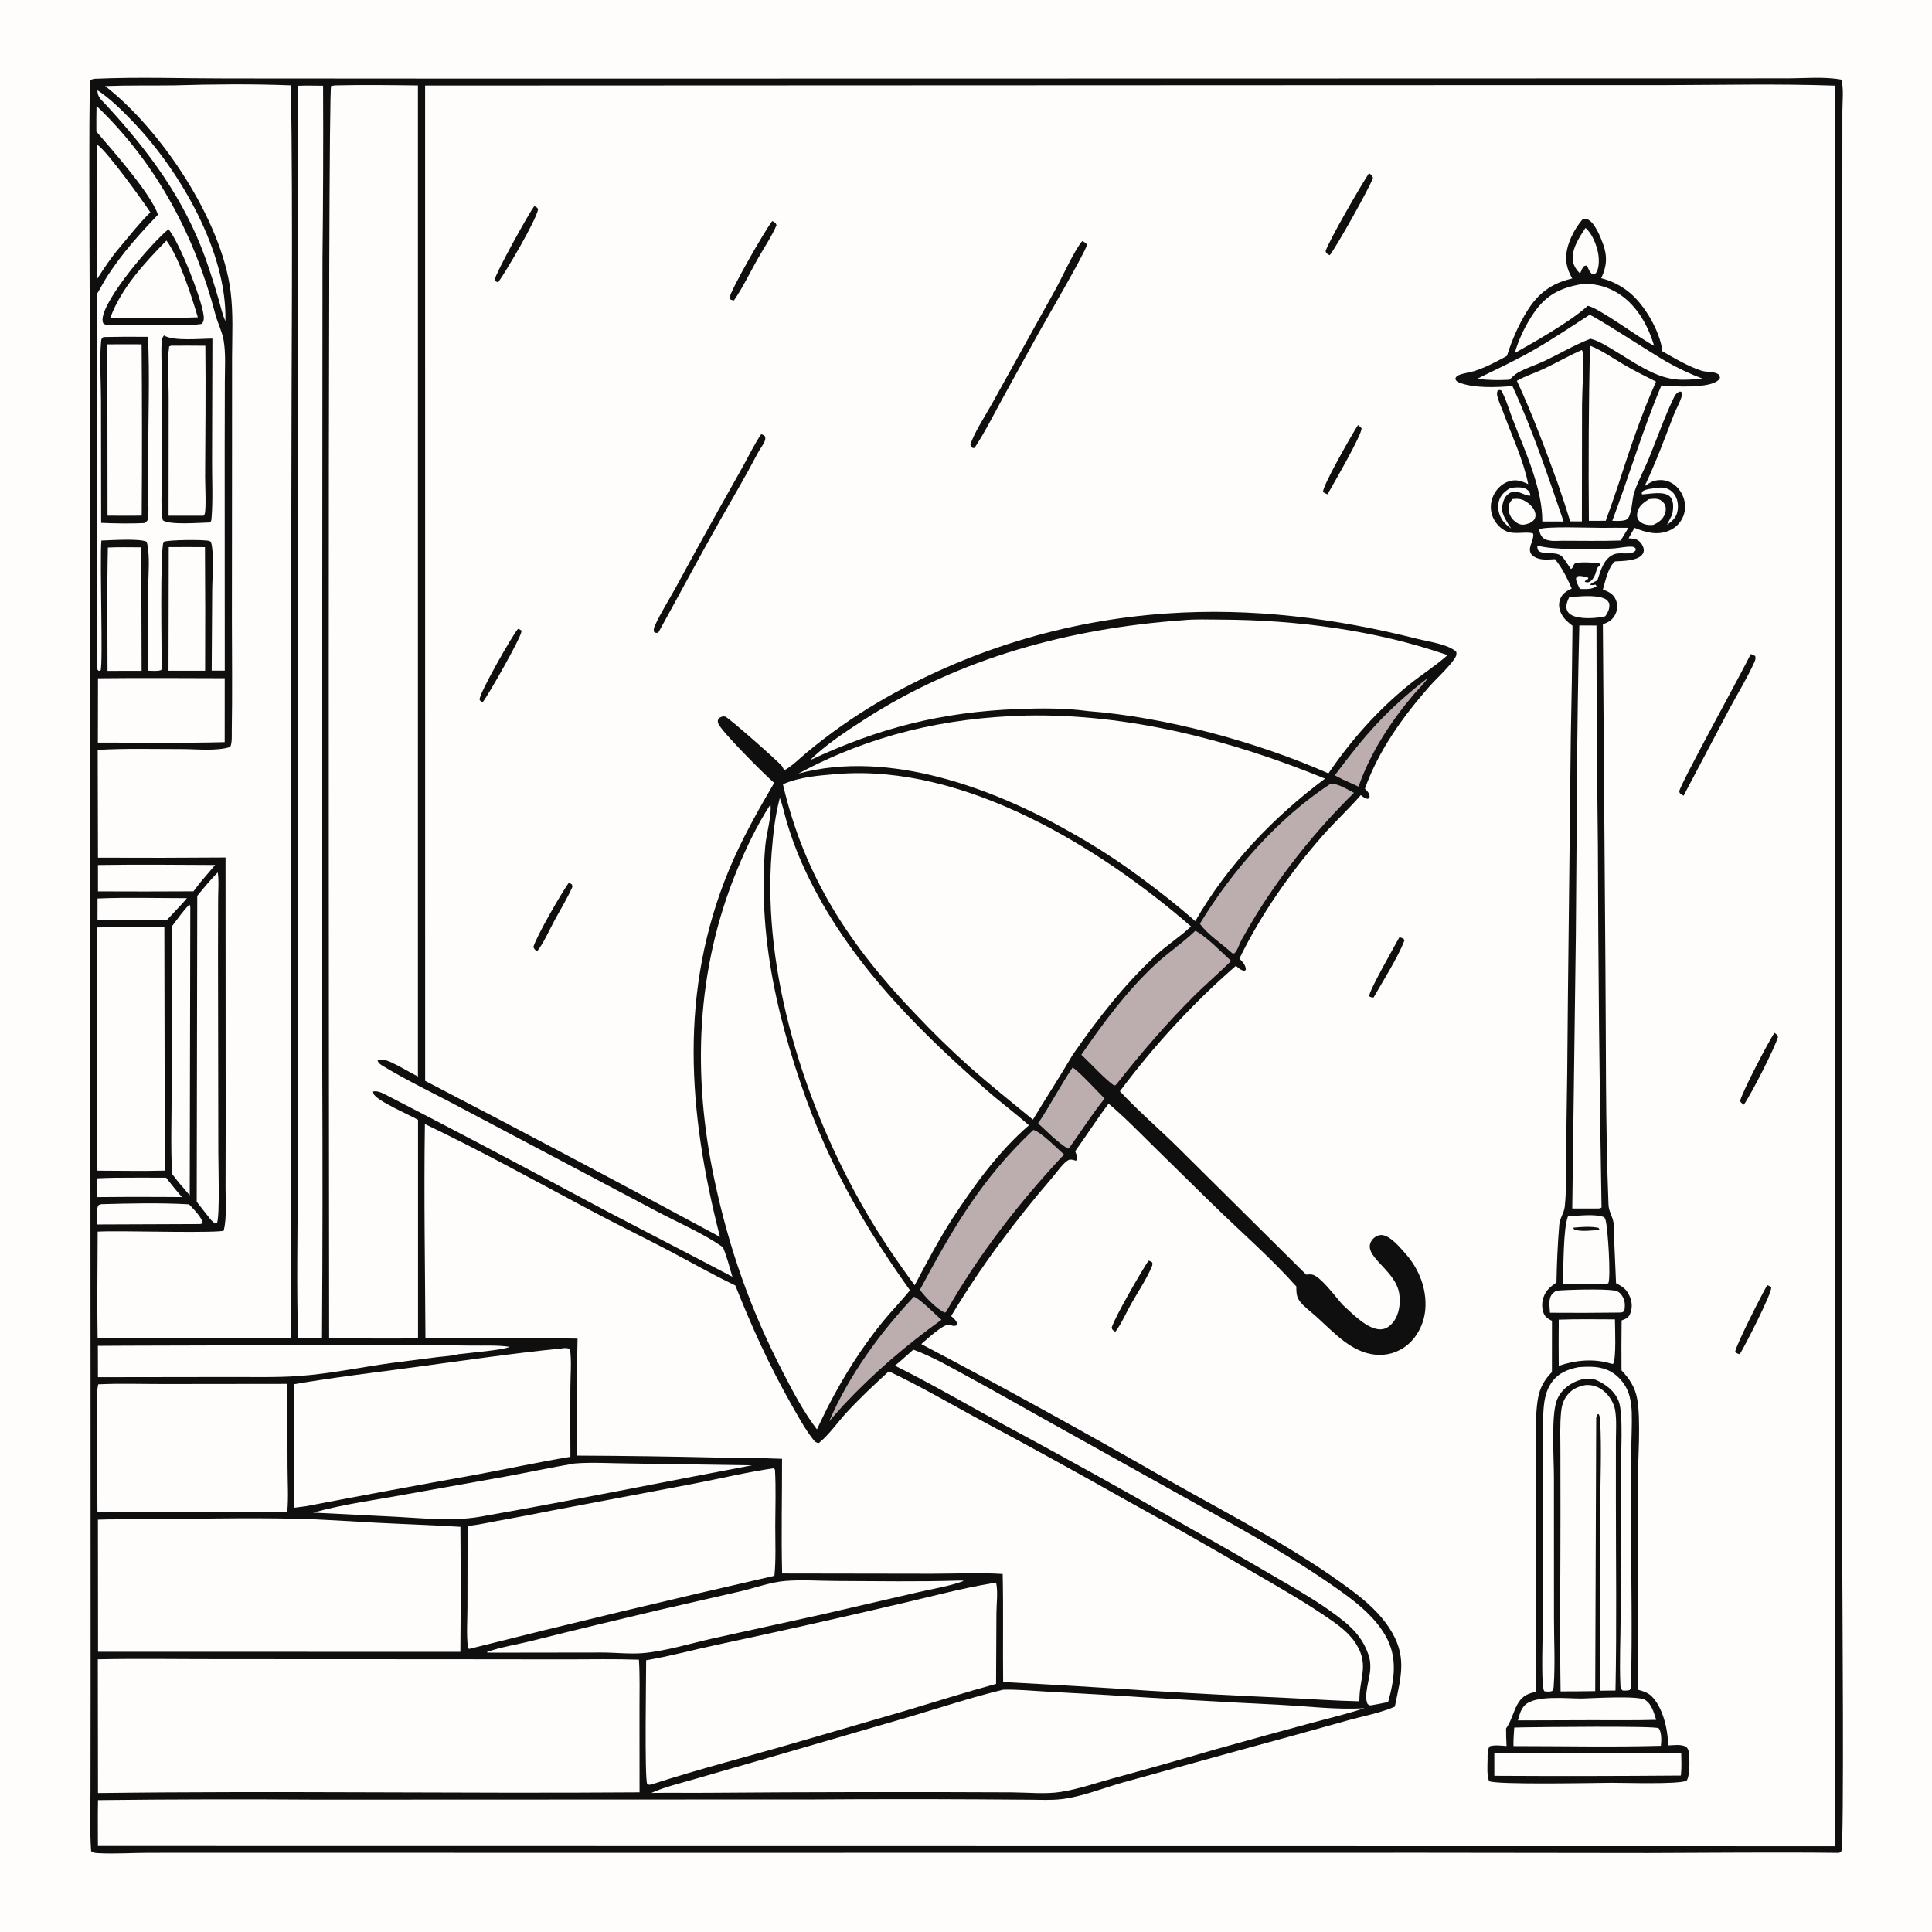 <svg version="1.1" xmlns="http://www.w3.org/2000/svg" style="display: block;" viewBox="0 0 2048 2048" width="1024" height="1024">
<path transform="translate(0,0)" fill="rgb(254,253,252)" d="M 0 0 L 2048 0 L 2048 2048 L 0 2048 L 0 0 z"/>
<path transform="translate(0,0)" fill="rgb(16,15,15)" d="M 100.106 83.488 C 146.403 81.405 193.575 83.151 239.949 83.13 L 525.014 83.313 L 1382.79 83.157 L 1788.09 83.052 L 1894.57 83.034 C 1912.92 83.036 1933.99 81.021 1951.94 84.391 C 1954.6 94.07 1953.01 107.902 1953.01 118.038 L 1952.98 181.015 L 1952.91 440.53 L 1952.86 1648.29 C 1952.87 1681.82 1955.07 1954.69 1951.93 1962.23 C 1951.34 1963.65 1950.56 1963.59 1949.24 1964.15 C 1881.8 1963.36 1814.31 1964.17 1746.87 1964.31 L 1511.38 1964.03 L 658.121 1964.11 L 274.958 1964.06 L 157.494 1964.09 C 140.104 1964.12 122.06 1965.34 104.755 1964.48 C 101.81 1964.33 98.93 1964.26 96.588 1962.29 C 95.094 1940.85 95.899 1919 95.919 1897.5 L 96.039 1786.86 L 95.969 1450.19 L 95.368 394.88 C 95.352 365.594 93.632 89.185 95.723 85.282 C 96.384 84.047 98.831 83.855 100.106 83.488 z"/>
<path transform="translate(0,0)" fill="rgb(254,253,252)" d="M 450.627 90.68 L 1467.73 90.259 L 1766.72 90.199 C 1826.03 90.068 1885.74 88.683 1944.98 90.771 L 1945.17 1302.08 L 1945.15 1777.09 C 1945.1 1837.09 1945.99 1897.12 1945.4 1957.11 L 103.806 1956.86 C 103.801 1940.66 103.565 1924.41 103.897 1908.21 C 181.261 1907.33 258.631 1907.16 335.998 1907.71 L 863.468 1907.51 C 921.463 1907.13 979.46 1907.1 1037.46 1907.4 L 1092.06 1907.77 C 1103 1907.85 1114.18 1908.43 1125.06 1907.19 C 1146.52 1904.74 1169.24 1895.46 1190.11 1889.58 L 1315.4 1854.95 C 1353.17 1844.74 1390.89 1834.33 1428.55 1823.72 C 1445.03 1819.09 1462.9 1815.94 1478.59 1809.12 C 1485.27 1776.28 1492.17 1755.21 1472.45 1725.29 C 1462.46 1710.11 1448.14 1697.39 1433.7 1686.56 C 1373.77 1641.61 1305.54 1606.79 1240.45 1570.08 C 1153.38 1520.09 1065.43 1471.65 976.629 1424.79 C 981.543 1420.53 999.754 1403.56 1005.83 1404.31 C 1008.96 1404.69 1010.23 1406.24 1013.61 1405.09 L 1014.7 1403.04 C 1013.61 1399.54 1010.86 1397.51 1008.26 1395.08 C 1039.78 1342.53 1075.71 1294.47 1115.69 1248.02 C 1119.41 1243.7 1128.63 1230.48 1133.65 1229.37 C 1135.97 1228.85 1138.38 1229.79 1140.61 1230.41 C 1141.92 1228.77 1141.83 1228.57 1141.63 1226.54 C 1141.42 1224.41 1140.49 1222.33 1139.73 1220.35 C 1151.74 1203.67 1162.77 1186.32 1175.14 1169.91 C 1192.07 1184.15 1207.59 1200.18 1223.34 1215.69 L 1284.16 1275.37 C 1313.94 1304.6 1346.42 1332.62 1374.18 1363.72 C 1374.09 1372.76 1374.69 1376.85 1381.48 1383.54 C 1386.66 1388.65 1392.63 1392.94 1397.9 1398.03 C 1415.03 1413.63 1433.09 1433.48 1457.49 1435.98 C 1469.99 1437.39 1482.53 1433.61 1492.16 1425.51 C 1503.25 1416.07 1509.89 1401.84 1510.93 1387.41 C 1512.47 1366.09 1504.22 1345.23 1490.24 1329.35 C 1484.6 1322.94 1473.13 1308.8 1463.94 1309.17 C 1460.36 1309.31 1456.8 1311.38 1454.65 1314.2 C 1441.95 1330.89 1479.02 1345.1 1483.21 1371.08 C 1484.84 1381.13 1483.34 1393.25 1476.9 1401.45 C 1473.67 1405.56 1469.47 1408.85 1464.09 1409.15 C 1449.87 1409.94 1433.06 1391.9 1423.18 1383.04 C 1416.39 1375.59 1399.38 1352.09 1390.44 1351.02 C 1388.54 1350.8 1386.51 1351.01 1384.62 1351.16 L 1247.9 1215.56 C 1227.81 1195.85 1206.3 1177.37 1187.15 1156.76 C 1222.93 1108.78 1264.83 1063.08 1310.08 1023.84 C 1312.84 1026.05 1315.44 1028.68 1319.09 1029.07 L 1320.6 1028.07 C 1320.71 1022.86 1317.09 1019.76 1313.84 1016.11 C 1336.37 969.825 1367.74 924.893 1401.66 886.291 C 1414.78 871.364 1429.61 857.785 1442.52 842.814 C 1444.93 844.701 1446.79 846.51 1449.98 846.781 L 1451.75 845.763 C 1451.98 842.569 1451.5 841.273 1449.43 838.825 C 1448.61 837.858 1447.75 836.927 1446.89 835.997 C 1461.07 796.205 1486.52 760.474 1514.19 728.878 C 1522.81 719.029 1533.5 709.794 1541.15 699.329 C 1543.21 696.506 1544.5 694.236 1543.63 690.766 C 1534.35 682.707 1514.41 680.245 1502.36 677.195 C 1415.72 655.252 1326.57 644.066 1237.14 650.28 C 1129.04 657.521 1024.11 689.786 930.615 744.529 C 904.03 760.258 878.741 778.08 854.988 797.826 C 850.747 801.297 835.674 815.583 831.205 816.287 C 831.001 815.898 830.803 815.507 830.594 815.122 C 830.318 814.612 830.028 814.109 829.749 813.6 C 829.51 813.164 829.314 812.703 829.041 812.288 C 826.496 808.423 771.941 760.225 768.718 759.591 C 765.837 759.025 764.565 759.884 762.159 761.181 C 760.89 763.464 760.493 763.905 761.26 766.588 C 763.437 774.195 811.841 822.587 820.663 829.856 C 803.19 859.72 786.226 889.706 772.915 921.735 C 719.45 1050.38 729.286 1179.12 763.211 1311.17 C 659.438 1255.26 555.255 1200.1 450.671 1145.72 L 450.627 90.68 z"/>
<path transform="translate(0,0)" fill="rgb(16,15,15)" d="M 1678.22 231.827 C 1679.62 231.921 1681.48 231.953 1682.79 232.481 C 1690.32 235.529 1696.53 251.001 1699.21 258.37 C 1704.09 271.74 1703.32 282.241 1697.34 294.928 C 1708.29 297.684 1718.12 302.676 1726.92 309.774 C 1743.45 323.118 1759.85 351.375 1762.19 372.39 C 1775.42 380.016 1788.67 387.958 1803.21 392.84 C 1808.45 394.596 1816.24 393.863 1820.51 396.119 C 1822.67 397.265 1822.8 398.382 1823.25 400.521 C 1822.68 401.625 1822.71 401.747 1821.72 402.766 C 1812.62 412.14 1773.71 409.743 1761.15 408.61 C 1741.34 455.434 1726.96 504.533 1709.08 552.088 C 1713.11 552.09 1723.44 553.041 1725.91 549.262 C 1730.22 542.643 1729.81 529.425 1732.45 521.593 C 1736.48 509.693 1742.89 498.073 1747.7 486.37 C 1756.65 464.59 1764.56 441.561 1774.84 420.452 C 1775.63 418.84 1776.62 417.598 1778.07 416.52 C 1779.92 415.147 1779.9 414.894 1782.26 415.309 C 1782.91 417.198 1783.06 418.688 1782.49 420.642 C 1780.57 427.144 1776.51 433.925 1774.02 440.433 C 1764.42 465.454 1754.9 491.186 1743.36 515.361 C 1743.44 515.308 1743.52 515.256 1743.6 515.202 C 1745.69 513.799 1747.82 512.311 1750.07 511.155 C 1755.09 508.569 1762 508.251 1767.34 509.942 C 1774.71 512.277 1780.43 518.06 1783.58 525.02 C 1786.76 532.023 1787.21 539.906 1784.38 547.099 C 1781.56 554.234 1775.92 559.887 1768.79 562.716 C 1756.28 567.755 1744.49 564.297 1732.66 559.526 C 1730.48 563.161 1728.46 566.909 1726.37 570.595 C 1729.02 570.851 1732.22 570.933 1734.7 571.929 C 1738.18 573.322 1740.76 576.809 1741.99 580.314 C 1742.82 582.678 1742.69 585.166 1741.26 587.283 C 1736.13 594.836 1719.99 594.561 1712.06 595.113 C 1704.67 600.91 1701.77 616.075 1699.16 624.873 C 1705.12 627.242 1710.03 629.411 1712.75 635.595 C 1714.86 640.385 1714.84 645.524 1712.71 650.296 C 1709.78 656.855 1705.66 659.455 1699.11 661.743 L 1701.78 1020.98 C 1702.55 1106.27 1701.68 1191.87 1705.09 1277.11 C 1705.39 1284.45 1709.54 1289.52 1710.43 1296.43 C 1711.3 1303.15 1710.96 1310.46 1711.22 1317.26 L 1713.08 1360.26 C 1719.91 1363.77 1724.25 1366.56 1727.43 1373.94 C 1730.2 1380.34 1730.57 1386.49 1727.85 1392.96 C 1726.01 1397.32 1723.09 1398.11 1718.97 1399.73 C 1718.75 1417.38 1718.71 1435.02 1718.86 1452.67 C 1727.35 1461.54 1733.14 1470.38 1735.43 1482.68 C 1739.64 1505.27 1736.16 1548.41 1736.15 1573.33 C 1736.51 1645.93 1736.51 1718.54 1736.13 1791.14 C 1741.4 1792.59 1746.84 1794.18 1750.82 1798.14 C 1762.83 1810.11 1768.28 1833.79 1768.17 1850.25 C 1773.6 1850.08 1782.46 1848.66 1787.14 1851.71 C 1789.21 1853.05 1789.96 1855.51 1790.26 1857.85 C 1791.11 1864.32 1791.59 1882.61 1787.79 1887.69 C 1777.84 1891.73 1721.97 1889.77 1708.12 1889.84 C 1691.05 1889.96 1585.63 1892.13 1578.41 1888.05 C 1576.05 1881.13 1576.74 1872.75 1576.89 1865.49 C 1576.99 1861.15 1576.26 1854.08 1579.47 1851.01 C 1585.12 1849.56 1591.23 1850.5 1597 1850.87 C 1596.64 1844.67 1596.49 1838.52 1596.48 1832.31 C 1602.71 1823.45 1604.14 1813.32 1609.81 1804.52 C 1614.48 1797.27 1620.31 1795.02 1628.46 1793.36 L 1628.26 1772.68 C 1627.99 1708.38 1628.06 1644.07 1628.46 1579.77 C 1628.5 1554.02 1626.03 1504.68 1630.47 1481.49 C 1632.56 1470.61 1637.41 1462.24 1645.1 1454.44 L 1645.15 1400.12 C 1642.4 1398.69 1639.31 1397.15 1637.58 1394.47 C 1634.76 1390.12 1634.22 1383.52 1635.26 1378.56 C 1637.22 1369.17 1642.38 1364.59 1649.9 1359.57 C 1650.33 1339.25 1651.15 1318.73 1652.86 1298.48 C 1653.48 1291.11 1657.99 1285.78 1658.72 1278.98 C 1660.83 1259.33 1659.72 1237.07 1660.17 1217.19 C 1661.08 1163.57 1661.71 1109.94 1662.05 1056.31 L 1665.1 781.551 C 1665.97 742.135 1666.57 702.715 1666.91 663.292 C 1662.19 659.753 1657.99 656.244 1655.23 650.921 C 1652.75 646.13 1651.84 640.958 1653.59 635.763 C 1655.76 629.327 1660.32 626.743 1666.09 623.806 C 1661 612.349 1656.29 602.575 1648.36 592.735 C 1641.08 593.125 1632.98 594.193 1626.43 590.218 C 1615.8 583.777 1626.78 573.484 1625.21 565.646 C 1619.67 562.946 1606.5 566.811 1597.79 563.582 C 1590.97 561.049 1585.14 554.625 1582.39 547.98 C 1579.48 540.776 1579.67 532.692 1582.91 525.632 C 1586.06 518.647 1591.91 512.699 1599.28 510.301 C 1607.14 507.746 1612.88 509.865 1619.95 513.231 C 1614.92 487.878 1602.77 462.241 1593.88 438.008 C 1591.79 432.314 1588.98 426.562 1587.42 420.719 C 1586.79 418.312 1586.56 416.569 1587.51 414.193 C 1589.5 413.276 1588.94 413.17 1591.35 413.837 C 1596.55 423.186 1599.73 434.686 1603.6 444.697 C 1616.13 477.12 1635.2 517.815 1634.91 552.775 L 1657.47 552.835 C 1640.97 504.799 1624.48 455.315 1603.18 409.209 C 1586.51 410.699 1562.27 411.701 1546.72 405.502 C 1544.32 404.543 1543.59 403.836 1542.63 401.488 C 1543.72 399.292 1543.93 398.705 1546.3 397.679 C 1551.41 395.463 1557.63 395.04 1562.99 393.307 C 1574.98 389.436 1586.44 383.338 1597.41 377.25 C 1602.54 360.822 1609.76 344.296 1618.83 329.657 C 1630.63 310.608 1644.77 300.32 1666.64 295.204 C 1662.82 288.6 1660.3 281.686 1660.15 273.976 C 1659.87 259.974 1668.83 242 1678.22 231.827 z"/>
<path transform="translate(0,0)" fill="rgb(254,253,252)" d="M 1680.82 1468.22 C 1681.49 1468.2 1682.16 1468.17 1682.82 1468.17 C 1690.75 1468.1 1697.57 1471.64 1702.98 1477.34 C 1707.55 1482.16 1711.15 1488.71 1712.18 1495.31 C 1713.81 1505.64 1712.92 1517.2 1712.92 1527.69 L 1712.91 1589.29 C 1712.89 1656.83 1713.86 1724.52 1712.48 1792.03 L 1695.97 1792.24 L 1696.32 1599.47 C 1696.37 1568.6 1697.87 1536.95 1696.26 1506.19 C 1696.12 1503.63 1695.98 1501.08 1694.5 1498.92 L 1693.27 1499.4 L 1692.03 1502.88 L 1690.99 1792.67 C 1678.76 1792.92 1666.51 1792.87 1654.28 1792.96 C 1653.36 1730.06 1654.19 1667.03 1654.16 1604.12 L 1654.09 1537.99 C 1654.08 1524.48 1653.51 1510.64 1654.78 1497.18 C 1655.36 1491.02 1656.66 1485.71 1660.17 1480.51 C 1665.19 1473.06 1672.25 1469.78 1680.82 1468.22 z"/>
<path transform="translate(0,0)" fill="rgb(254,253,252)" d="M 1674.16 662.993 L 1692.33 663.05 C 1692.4 741.006 1692.9 818.96 1693.82 896.911 C 1694.18 1024.61 1695.47 1152.3 1697.7 1279.98 C 1695.98 1281.4 1694.42 1280.98 1692.25 1281.06 L 1666.66 1281.08 L 1670.45 991.523 C 1671.52 882.056 1671.32 772.424 1674.16 662.993 z"/>
<path transform="translate(0,0)" fill="rgb(254,253,252)" d="M 1673.39 1449.24 C 1685.3 1448.45 1697 1448.06 1707.8 1454.15 C 1717.03 1459.36 1724.6 1469.38 1727.27 1479.6 C 1728.71 1485.35 1729.53 1491.24 1729.71 1497.16 C 1730.11 1510.38 1729.32 1523.75 1729.23 1536.99 L 1729.06 1617.54 C 1729.03 1673.77 1730.41 1730.4 1728.87 1786.57 C 1728.82 1788.56 1728.62 1789.79 1727.57 1791.53 C 1724.82 1792.2 1722.63 1792.16 1719.86 1791.97 C 1717.87 1790.03 1717.79 1788.68 1717.67 1785.92 C 1716.61 1761.52 1717.9 1736.49 1717.93 1712.02 L 1718.07 1560.48 C 1718.14 1543.98 1720.96 1498.54 1715.93 1485.52 C 1711.82 1474.88 1702.81 1467.86 1692.75 1463.22 L 1691.43 1462.62 C 1686.79 1461.42 1682.76 1460.98 1678.03 1462.01 C 1665.89 1464.66 1654.15 1473.09 1649.99 1485.17 C 1644.28 1501.74 1647.16 1545.88 1647.22 1565.5 L 1647.27 1714.14 C 1647.24 1738.05 1648.64 1762.94 1647.02 1786.69 C 1646.84 1789.42 1646.88 1790.29 1645.39 1792.57 C 1642.35 1793.55 1640.09 1793.21 1637.01 1792.8 C 1636.54 1791.84 1636.43 1791.7 1636.14 1790.49 C 1633.7 1780.22 1635.41 1733.58 1635.37 1718.73 L 1635.57 1570.66 C 1635.65 1545.02 1634.17 1518.22 1636.33 1492.7 C 1637.13 1483.35 1638.83 1474.43 1644.12 1466.45 C 1651.26 1455.7 1661.27 1451.64 1673.39 1449.24 z"/>
<path transform="translate(0,0)" fill="rgb(254,253,252)" d="M 1685.39 366.433 C 1697.76 371.237 1709.38 379.508 1720.81 386.207 C 1732.1 392.83 1743.74 398.712 1755.45 404.57 C 1739.78 439.514 1726.9 478.411 1715.09 514.957 C 1710.93 527.37 1706.62 539.731 1702.15 552.036 L 1684.28 552.113 C 1683.71 490.218 1684.08 428.317 1685.39 366.433 z"/>
<path transform="translate(0,0)" fill="rgb(254,253,252)" d="M 1676.72 371.057 C 1677.63 372.044 1677.62 373.068 1677.74 374.42 C 1678.96 388.261 1677.12 414.292 1677.02 429.18 L 1676.87 552.673 L 1664.47 552.656 C 1660.27 538.89 1655.78 525.212 1651.02 511.631 C 1637.77 475.336 1624.27 438.697 1607.94 403.678 C 1616.78 398.576 1626.91 395.487 1636.16 391.136 C 1649.84 384.704 1662.83 377.098 1676.72 371.057 z"/>
<path transform="translate(0,0)" fill="rgb(254,253,252)" d="M 1584.03 1858.12 L 1782.16 1858.11 C 1782.28 1866.09 1782.73 1874.23 1781.79 1882.16 C 1715.88 1882.71 1649.97 1882.79 1584.06 1882.42 L 1584.03 1858.12 z"/>
<path transform="translate(0,0)" fill="rgb(254,253,252)" d="M 1676.04 301.313 C 1687.96 300 1700.67 302.961 1711.22 308.609 C 1733.33 320.444 1746.45 343.254 1753.43 366.574 C 1739.13 359.28 1693.35 325.371 1682.95 324.184 L 1681.19 325.84 C 1664.13 341.051 1626.41 362.705 1605.71 374.231 C 1609.89 359.315 1617.6 343.6 1626.47 330.919 C 1639.28 312.631 1654.19 305.097 1676.04 301.313 z"/>
<path transform="translate(0,0)" fill="rgb(254,253,252)" d="M 1684.98 333.776 C 1689.37 334.386 1754.31 376.548 1766.09 383.188 C 1778.64 390.262 1791.37 396.394 1804.89 401.441 C 1795.42 402.106 1785.61 403.189 1776.13 402.173 C 1753.24 399.719 1730.67 383.144 1711.29 371.603 C 1703.37 366.883 1694.95 361.397 1685.95 359.08 C 1668.96 365.625 1653.2 375.102 1636.76 382.825 C 1627.76 387.052 1617.83 390.078 1609.2 394.923 C 1605.78 396.844 1602.85 399.857 1600.04 402.565 C 1588.47 403.144 1577.42 403.121 1565.93 401.485 C 1585.17 392.02 1604.82 382.907 1623.49 372.355 C 1644.5 360.474 1664.65 346.799 1684.98 333.776 z"/>
<path transform="translate(0,0)" fill="rgb(254,253,252)" d="M 1662.16 1289.21 C 1672.89 1288.99 1690.76 1286.32 1700.62 1290.34 C 1701.33 1291.65 1701.38 1291.63 1701.94 1293.3 C 1704.35 1300.58 1707.75 1354.24 1704.87 1360.37 L 1702.25 1360.95 L 1656.66 1361.03 C 1657.49 1344.74 1656.89 1302.23 1662.16 1289.21 z"/>
<path transform="translate(0,0)" fill="rgb(16,15,15)" d="M 1667.62 1301.4 C 1675.84 1300.62 1686.52 1299.74 1694.56 1301.63 L 1695.71 1303.79 C 1688.13 1304.18 1677.47 1305.75 1670.11 1303.79 C 1668.24 1303.29 1668.52 1302.97 1667.62 1301.4 z"/>
<path transform="translate(0,0)" fill="rgb(254,253,252)" d="M 1676.28 1800.52 C 1687.59 1800.31 1736.4 1797.14 1743.92 1802 C 1751.03 1806.59 1753.16 1815.54 1755.63 1823.1 C 1732.64 1823.76 1709.52 1823.39 1686.52 1823.44 L 1609.08 1823.68 C 1610.48 1818.04 1612.07 1812.04 1616.23 1807.75 C 1627.01 1796.63 1661.19 1800.58 1676.28 1800.52 z"/>
<path transform="translate(0,0)" fill="rgb(254,253,252)" d="M 1605.17 1831.32 C 1608.41 1831.21 1611.65 1831.13 1614.89 1831.07 C 1628.06 1830.83 1756.06 1829.32 1758.24 1832.04 C 1761.58 1836.17 1761.22 1845.62 1760.6 1850.64 C 1708.63 1852.08 1656.34 1850.92 1604.34 1850.92 C 1604.18 1844.38 1604.75 1837.84 1605.17 1831.32 z"/>
<path transform="translate(0,0)" fill="rgb(254,253,252)" d="M 1652.34 1398.9 C 1672.16 1398.19 1692.07 1398.57 1711.9 1398.6 C 1711.9 1406.39 1713.56 1441.28 1709.81 1445.88 L 1707.78 1445.53 C 1689.64 1439.9 1670.09 1441.72 1652.34 1447.88 C 1652.17 1431.56 1652.17 1415.23 1652.34 1398.9 z"/>
<path transform="translate(0,0)" fill="rgb(254,253,252)" d="M 1649.66 1368.19 C 1662.71 1367.07 1699.2 1366.14 1711.13 1367.96 C 1714.68 1368.5 1717.1 1370.14 1719.13 1373.06 C 1722.72 1378.2 1722.84 1383.54 1721.86 1389.51 C 1719.94 1391.59 1718.93 1391.12 1716.25 1391.38 C 1691.84 1391.7 1667.44 1391.76 1643.03 1391.56 C 1642.78 1387.03 1641.96 1381.52 1642.87 1377.07 C 1643.8 1372.54 1646.06 1370.72 1649.66 1368.19 z"/>
<path transform="translate(0,0)" fill="rgb(254,253,252)" d="M 1629.62 578.237 C 1645.52 583.402 1692.9 582.391 1710.53 581.365 C 1716.77 581.002 1723.67 579.097 1729.82 579.536 C 1732.16 579.703 1732.52 580.057 1734.03 581.662 L 1733.61 583.796 C 1727.91 589.422 1717.67 584.325 1709.88 588.034 C 1699.59 592.927 1696.6 605.371 1693.28 615.201 C 1690.39 616.52 1687.88 617.857 1685.29 619.689 C 1686.9 620.323 1687.87 620.317 1689.54 620.043 C 1690.14 619.944 1690.74 619.833 1691.34 619.728 L 1692.45 621.322 C 1687.43 625.15 1680.77 624.293 1674.75 624.355 C 1673.32 621.242 1670.68 616.936 1670.66 613.515 C 1670.65 611.925 1671.66 611.641 1672.74 610.686 C 1676.33 610.138 1680.04 611.44 1683.52 612.302 C 1684.34 614.483 1680.9 614.293 1679.84 616.644 C 1681.76 617.354 1682.86 617.778 1684.89 616.753 C 1688.85 614.758 1690.98 609.485 1692.09 605.505 C 1693.17 601.617 1693.23 601.367 1696.53 598.95 L 1696.48 597.706 C 1696.13 597.581 1695.79 597.431 1695.44 597.332 C 1692.06 596.399 1671.28 595.006 1668.96 597.758 C 1667.22 599.817 1667.99 601.778 1665.24 603.168 C 1654.46 588.12 1657.47 586.831 1639.09 586.07 C 1636.02 585.943 1633.89 585.771 1631.17 584.303 C 1629.52 581.833 1629.66 581.255 1629.62 578.237 z"/>
<path transform="translate(0,0)" fill="rgb(254,253,252)" d="M 1698.38 559.52 C 1707.63 559.316 1716.9 559.472 1726.15 559.49 L 1717.99 572.982 C 1697.38 573.672 1676.67 573.257 1656.05 573.234 C 1649.76 573.28 1639.81 574.6 1635.1 569.604 C 1632.97 567.343 1631.78 564.095 1631.74 561.039 C 1637.42 557.638 1686.8 559.587 1698.38 559.52 z"/>
<path transform="translate(0,0)" fill="rgb(254,253,252)" d="M 1680.7 241.624 C 1687.66 247.279 1692.64 260.129 1694.11 268.561 C 1695.14 274.471 1695.53 284.693 1691.53 289.669 C 1690.44 291.014 1689.79 290.697 1688.21 290.884 C 1684.91 288.498 1684.03 285.365 1682.32 281.766 C 1680.89 281.316 1680.54 281.67 1679.14 282.089 C 1677.27 284.341 1676.38 286.281 1675.37 289.033 L 1675.02 290.035 C 1671.32 286.341 1668.33 282.239 1667.42 276.974 C 1665.31 264.788 1674.18 251.318 1680.7 241.624 z"/>
<path transform="translate(0,0)" fill="rgb(254,253,252)" d="M 1663.39 633.158 C 1673.72 632.135 1689.35 630.601 1699.15 633.863 C 1702.51 634.981 1704.23 636.45 1705.88 639.646 C 1706.58 645.037 1704.64 648.832 1701.71 653.237 C 1692.25 655.548 1675.48 656.651 1666.49 652.311 C 1663.61 650.92 1661.63 648.958 1660.75 645.798 C 1659.64 641.848 1661.55 636.612 1663.39 633.158 z"/>
<path transform="translate(0,0)" fill="rgb(254,253,252)" d="M 1747.86 529.205 C 1750.93 528.844 1754.66 528.298 1757.67 529.103 C 1760.62 529.893 1763.45 532.184 1764.78 534.942 C 1766.25 537.976 1766.04 541.615 1764.89 544.714 C 1762.6 550.856 1758.19 553.774 1752.48 556.412 C 1750.77 556.526 1748.99 556.65 1747.27 556.475 C 1743.56 556.1 1739.14 554.481 1736.92 551.319 C 1735.04 548.637 1735.06 545.423 1735.84 542.382 C 1737.45 536.072 1742.67 532.515 1747.86 529.205 z"/>
<path transform="translate(0,0)" fill="rgb(254,253,252)" d="M 1603.45 528.981 C 1605.68 528.845 1608 528.648 1610.23 528.906 C 1615.71 529.541 1621.57 533.974 1624.8 538.263 C 1626.87 541.022 1628.37 545.046 1627.37 548.505 C 1626.4 551.832 1624.16 552.742 1621.52 554.515 C 1619.38 555.189 1617.07 556.036 1614.83 556.189 C 1610.96 556.453 1607.26 554.152 1604.58 551.577 C 1601.04 548.178 1599.27 543.812 1599.19 538.928 C 1599.11 534.437 1600.53 532.14 1603.45 528.981 z"/>
<path transform="translate(0,0)" fill="rgb(254,253,252)" d="M 1755.92 517.354 C 1758.38 516.883 1760.64 516.651 1763.14 516.964 C 1767.81 517.53 1772.04 520.021 1774.79 523.836 C 1778.39 528.891 1779.36 535.641 1778.24 541.656 C 1776.88 548.952 1772.76 552.221 1767.05 556.369 L 1772.61 545.435 C 1772.97 543.351 1773.34 541.263 1773.53 539.156 C 1773.92 535.001 1773.29 529.297 1770.08 526.24 C 1763.76 520.225 1748.68 523.734 1740.62 524.069 L 1740.25 522.542 L 1741.63 520.486 C 1746.03 518.145 1751.04 517.955 1755.92 517.354 z"/>
<path transform="translate(0,0)" fill="rgb(254,253,252)" d="M 1601.26 517.159 C 1606.6 516.673 1613.48 515.695 1618.25 518.687 C 1620.85 520.318 1621.85 522.332 1622.35 525.243 C 1619.78 526.295 1612.95 522.514 1609.79 521.775 C 1606.26 520.946 1602.4 521.059 1599.33 523.228 C 1593.83 527.112 1592.84 533.817 1591.91 539.972 C 1593.57 547.827 1597.48 553.6 1601.87 560.155 C 1598.34 557.626 1595.13 555.205 1592.72 551.531 C 1588.98 545.838 1587.04 539.002 1588.63 532.252 C 1590.4 524.703 1594.9 521.034 1601.26 517.159 z"/>
<path transform="translate(0,0)" fill="rgb(16,15,15)" d="M 1147.3 255.507 C 1148.94 256.35 1150.17 257.198 1151.63 258.303 C 1151.72 259.02 1152.08 259.756 1151.89 260.455 C 1149.74 268.627 1107.93 340.558 1101.05 352.877 L 1061.87 423.952 C 1052.59 441.016 1043.73 458.649 1033.03 474.859 C 1030.91 474.935 1030.96 474.75 1029.22 473.809 L 1028.71 471.575 C 1031.34 460.751 1045.32 439.306 1051.17 428.597 L 1118.97 306.561 C 1125.8 294.305 1139.11 264.674 1147.3 255.507 z"/>
<path transform="translate(0,0)" fill="rgb(16,15,15)" d="M 806.892 460.272 C 808.91 460.858 809.428 461.283 810.977 462.604 C 811.597 464.917 811.172 466.448 810.2 468.562 C 808.279 472.737 805.233 476.45 803.093 480.553 C 791.059 503.622 777.803 526.106 764.939 548.721 C 742.031 588.992 720.322 630.008 697.864 670.544 C 695.557 671.065 695.555 671.121 693.465 670.038 C 693.363 669.717 693.221 669.405 693.16 669.074 C 692.778 666.99 693.381 664.99 694.238 663.105 C 700.328 649.715 708.819 636.475 715.913 623.512 C 730.81 596.053 745.886 568.69 761.138 541.427 L 788.467 492.739 C 794.437 481.876 799.908 470.511 806.892 460.272 z"/>
<path transform="translate(0,0)" fill="rgb(16,15,15)" d="M 1855.88 693.33 C 1857.64 693.838 1859.02 694.508 1860.61 695.407 C 1861.34 698.321 1860.67 699.797 1859.44 702.51 C 1851.76 719.445 1841.52 735.93 1832.75 752.379 L 1784.65 843.535 L 1780.89 841.146 C 1780.63 840.398 1780.15 839.694 1780.11 838.903 C 1779.85 833.444 1847.88 710.244 1855.88 693.33 z"/>
<path transform="translate(0,0)" fill="rgb(16,15,15)" d="M 1451.25 183.56 C 1453.42 185.284 1454.33 185.79 1455.43 188.394 C 1453.61 195.787 1415.93 263.093 1409.54 270.518 C 1409.43 270.476 1409.32 270.448 1409.22 270.394 C 1406.7 269.009 1406.16 268.938 1405.19 266.316 C 1408.13 255.944 1443.92 194.286 1451.25 183.56 z"/>
<path transform="translate(0,0)" fill="rgb(16,15,15)" d="M 818.617 234.306 C 818.724 234.353 818.835 234.391 818.938 234.447 C 821.399 235.777 822.344 236.001 823.136 238.76 C 817.839 251.08 809.74 262.86 803.109 274.568 C 794.888 289.084 787.472 304.732 778.023 318.46 C 775.509 317.969 774.863 318.065 773.093 316.275 C 774.161 307.811 811.542 243.147 818.617 234.306 z"/>
<path transform="translate(0,0)" fill="rgb(16,15,15)" d="M 566.319 218.465 C 568.525 219.459 569.084 219.616 570.454 221.565 C 568.694 233.153 536.248 287.993 528.123 299.235 C 525.962 298.61 525.677 298.572 524.243 296.867 C 525.42 289.447 559.557 227.787 566.319 218.465 z"/>
<path transform="translate(0,0)" fill="rgb(16,15,15)" d="M 549.119 666.583 C 550.741 666.994 551.3 667.356 552.624 668.303 C 552.668 668.656 552.759 669.005 552.756 669.361 C 552.708 675.067 517.308 737.635 511.617 744.374 C 510.44 743.604 508.512 743.004 508.39 741.472 C 507.894 735.194 543.131 673.273 549.119 666.583 z"/>
<path transform="translate(0,0)" fill="rgb(16,15,15)" d="M 1439.54 450.576 C 1441.07 451.605 1442.05 452.628 1443.3 453.958 C 1444.14 460.215 1412.73 514.312 1407.22 523.971 C 1405.3 523.313 1404.06 522.741 1402.5 521.443 C 1401.53 515.766 1433.72 459.373 1439.54 450.576 z"/>
<path transform="translate(0,0)" fill="rgb(16,15,15)" d="M 1217.42 1336.4 C 1219.5 1336.92 1219.98 1337.01 1221.52 1338.46 C 1221.69 1340.04 1221.6 1341.12 1220.99 1342.6 C 1215.28 1356.19 1206.16 1369.6 1198.91 1382.5 C 1193.53 1392.07 1188.93 1402.92 1182.4 1411.7 C 1182.29 1411.65 1182.19 1411.61 1182.09 1411.55 C 1179.69 1410.03 1179.08 1410.03 1178.42 1407.34 C 1181.98 1395.66 1209.94 1347.58 1217.42 1336.4 z"/>
<path transform="translate(0,0)" fill="rgb(16,15,15)" d="M 1881.03 1094.83 C 1883.19 1096.45 1883.82 1096.72 1884.78 1099.19 C 1880.73 1112.31 1856.36 1159.87 1848.52 1171.02 C 1846.79 1169.84 1845.68 1169.03 1844.57 1167.24 C 1846.05 1158.93 1875.29 1102.8 1881.03 1094.83 z"/>
<path transform="translate(0,0)" fill="rgb(16,15,15)" d="M 1873.34 1362.3 C 1875.19 1362.88 1876.11 1363.47 1877.54 1364.79 C 1878.63 1370.38 1849.46 1427.19 1844.23 1435.56 C 1841.7 1434.8 1841 1434.84 1839.38 1432.81 C 1840.63 1425.05 1867.82 1371.66 1873.34 1362.3 z"/>
<path transform="translate(0,0)" fill="rgb(16,15,15)" d="M 603.066 935.593 C 604.258 936.132 605.279 936.949 606.352 937.692 L 606.734 940.211 C 601.266 952.525 594.054 964.155 587.659 976.013 C 581.982 986.538 576.656 999.111 569.335 1008.5 C 567.341 1006.99 566.222 1006.22 565.39 1003.82 C 568.898 992.014 595.189 946.47 603.066 935.593 z"/>
<path transform="translate(0,0)" fill="rgb(16,15,15)" d="M 1483.49 993.409 C 1485.05 993.816 1486.43 994.487 1487.9 995.135 L 1488.68 997.199 C 1481.71 1015.21 1465.9 1040.04 1456.07 1057.37 C 1453.99 1057.38 1453.16 1057.19 1451.41 1056.05 C 1450.74 1050.87 1479.29 1001.26 1483.49 993.409 z"/>
<path transform="translate(0,0)" fill="rgb(254,253,252)" d="M 450.406 1191.53 C 510.19 1220.11 568.334 1252.34 626.821 1283.48 C 653.215 1297.53 680.088 1310.61 706.601 1324.44 C 730.874 1337.09 754.751 1350.91 779.473 1362.64 C 796.694 1406.04 815.211 1447.05 838.272 1487.75 C 845.595 1500.67 852.889 1514.25 862.037 1525.98 C 863.882 1528.35 865.015 1529.35 868.002 1529.68 C 878.849 1520.95 888.085 1507.43 897.631 1497.1 C 911.77 1481.81 926.854 1467.73 942.193 1453.65 C 975.285 1469.4 1007.03 1487.76 1039.19 1505.29 C 1090.86 1532.88 1142.18 1561.1 1193.16 1589.94 C 1237.81 1614.49 1282.14 1639.64 1326.12 1665.38 C 1355.15 1682.23 1384.75 1698.94 1412.23 1718.25 C 1420.75 1724.24 1428.09 1730.12 1434.56 1738.3 C 1452.82 1763.07 1441.11 1777 1440.99 1802.19 C 1440.99 1802.61 1441 1803.03 1441 1803.45 C 1415.71 1802.95 1390.47 1801.09 1365.2 1799.91 C 1316.64 1797.76 1268.11 1795.25 1219.59 1792.35 C 1167.54 1788.83 1115.47 1785.73 1063.38 1783.05 C 1062.93 1744.87 1063.73 1706.65 1062.89 1668.48 C 1038.13 1666.88 1012.57 1668.23 987.736 1668.21 L 829.104 1667.96 C 828.056 1627.54 829.095 1586.84 829.004 1546.39 C 805.746 1545.39 782.448 1545.51 759.175 1545.03 C 710.097 1543.89 661.009 1543.22 611.918 1542.99 C 611.86 1501.7 611.217 1460.3 612.231 1419.02 C 558.575 1417.96 504.679 1418.99 450.989 1418.79 C 450.618 1343.09 449.237 1267.22 450.406 1191.53 z"/>
<path transform="translate(0,0)" fill="rgb(254,253,252)" d="M 355.183 90.506 C 384.411 89.822 413.79 90.221 443.028 90.566 L 443.017 1141.16 C 433.459 1136.2 424.07 1130.41 414.306 1125.91 C 410.167 1124.01 404.629 1122.22 400.173 1123.81 C 401.031 1127.19 403.49 1128.51 406.4 1130.27 C 432.594 1146.16 461.198 1159.55 488.225 1174.08 L 697.766 1284.88 C 719.232 1296.24 747.221 1308.27 766.388 1322.25 C 770.563 1332.28 773.304 1343.02 776.351 1353.45 C 720.632 1323.84 664.185 1295.51 608.667 1265.58 C 543.24 1230.42 477.513 1195.83 411.494 1161.81 C 407.058 1159.57 400.317 1155.53 395.388 1157.13 C 395.535 1157.78 395.617 1158.44 395.83 1159.07 C 398.427 1166.69 434.49 1181.95 443.128 1187.05 L 443.123 1418.78 C 411.732 1419.13 380.295 1418.75 348.899 1418.72 C 348.9 1291.3 347.1 97.513 350.995 91.139 L 355.183 90.506 z"/>
<path transform="translate(0,0)" fill="rgb(254,253,252)" d="M 184.688 90.471 C 225.614 89.262 267.516 88.858 308.432 90.473 C 310.595 236.348 308.852 382.472 308.852 528.375 L 308.588 1418.22 L 103.485 1418.71 C 102.775 1381.05 103.495 1343.25 103.542 1305.57 C 113.065 1305.05 122.71 1305.3 132.25 1305.25 C 144.639 1305.22 231.248 1307.03 237.175 1304.55 C 240.549 1290.37 239.046 1273.75 239.091 1259.17 L 239.218 1192 L 239.061 908.99 C 193.992 909.339 148.921 909.407 103.852 909.195 L 103.582 794.934 C 133.226 793.165 163.428 794.081 193.125 794.043 C 208.554 794.023 229.498 796.465 244.063 791.805 C 246.233 787.302 245.61 779.105 245.698 773.993 C 246.369 734.882 245.848 695.678 245.831 656.558 L 245.972 471.927 L 245.991 378.863 C 246.091 355.519 247.348 332.377 244.457 309.127 C 235.076 233.703 171.131 137.652 111.486 91.232 C 135.802 90.274 160.338 90.83 184.688 90.471 z"/>
<path transform="translate(0,0)" fill="rgb(254,253,252)" d="M 887.184 820.5 C 887.586 820.462 887.988 820.416 888.391 820.385 C 1022.56 810.077 1165.27 897.759 1262.51 982.042 C 1250.96 993.082 1237.06 1001.78 1225.27 1012.69 C 1191.49 1043.92 1163.22 1080.46 1137.08 1118.15 C 1123.51 1141.27 1108.79 1163.89 1094.9 1186.84 C 1072.26 1168.22 1049.21 1149.85 1027.29 1130.4 C 1007.66 1112.76 988.764 1094.32 970.662 1075.12 C 901.333 1002.93 852.785 929.941 829.954 831.411 C 847.446 823.495 868.266 822.055 887.184 820.5 z"/>
<path transform="translate(0,0)" fill="rgb(254,253,252)" d="M 103.702 1758.93 C 146.941 1758.09 190.31 1758.81 233.566 1758.77 L 470.165 1758.87 L 600.899 1759.01 C 626.329 1758.99 651.866 1758.48 677.281 1759.34 C 678.395 1776.65 677.831 1794.29 677.877 1811.64 L 677.943 1899.95 C 486.604 1901.37 295.198 1898.22 103.868 1900.71 L 103.702 1758.93 z"/>
<path transform="translate(0,0)" fill="rgb(254,253,252)" d="M 816.713 852.75 C 818.248 864.5 812.348 883.856 811.217 896.685 C 809.246 919.033 809.067 942.03 810.197 964.42 C 812.731 1014.61 822.808 1063.71 837.073 1111.81 C 866.673 1211.62 904.388 1283.25 964.586 1367.73 C 955.427 1379.23 944.95 1389.75 935.648 1401.2 C 912.574 1429.58 894.055 1459.31 877.321 1491.82 C 873.462 1499.57 869.676 1507.36 865.963 1515.19 C 851.789 1496.56 840.55 1475.23 829.844 1454.49 C 795.444 1387.85 772.966 1324.1 757.323 1250.66 C 733.713 1139.82 737.747 1028.08 781.143 922.651 C 791.038 898.609 802.54 874.563 816.713 852.75 z"/>
<path transform="translate(0,0)" fill="rgb(254,253,252)" d="M 143.51 1610.48 C 200.156 1610.26 257.134 1608.68 313.751 1609.91 C 342.055 1610.52 370.466 1612.67 398.741 1614.14 C 428.509 1615.69 458.305 1616.64 488.057 1618.48 C 488.413 1662.66 488.399 1706.84 488.013 1751.01 L 449.5 1750.99 L 103.923 1750.98 L 103.807 1610.91 C 116.994 1610.38 130.307 1610.61 143.51 1610.48 z"/>
<path transform="translate(0,0)" fill="rgb(254,253,252)" d="M 1253.47 657.5 C 1266.87 656.138 1281.1 656.763 1294.57 656.814 C 1374.56 657.117 1458.71 668.117 1534.48 694.462 C 1521.88 705.739 1506.84 715.144 1493.62 725.868 C 1459.97 753.167 1432.6 784.139 1408.19 819.813 C 1333.06 786.547 1235.47 760.053 1153.25 753.785 C 1129.13 750.428 1102.76 750.678 1078.4 751.624 C 998.056 754.744 931.334 771.663 858.531 805.899 C 875.265 789.456 896.548 775.468 916.208 762.769 C 1017.49 697.352 1134.1 666.08 1253.47 657.5 z"/>
<path transform="translate(0,0)" fill="rgb(254,253,252)" d="M 826.652 845.862 C 829.858 854.065 831.615 863.349 834.143 871.835 C 838.477 886.4 843.725 900.677 849.857 914.581 C 892.587 1011.25 967.314 1086.87 1045.73 1155.5 C 1060.4 1168.34 1076.12 1179.93 1090.69 1192.86 C 1058.75 1220.44 1032.89 1256.07 1009.89 1291.22 C 995.121 1314.12 982.403 1338.37 969.592 1362.4 C 950.538 1336.65 933.015 1310.74 916.973 1282.99 C 853.656 1173.47 807.827 1031.37 817.987 903.715 C 819.541 884.192 821.571 864.825 826.652 845.862 z"/>
<path transform="translate(0,0)" fill="rgb(254,253,252)" d="M 1087.53 758.506 C 1195.85 756.222 1305.01 784.531 1404.57 825.376 C 1349.9 866.154 1301.08 917.161 1267.01 976.466 C 1248 959.656 1228.27 944.251 1207.81 929.241 C 1185.41 912.679 1162.01 897.509 1137.75 883.817 C 1054.56 835.98 942.93 794.034 846.383 820.035 C 922.437 779.094 1001.56 760.739 1087.53 758.506 z"/>
<path transform="translate(0,0)" fill="rgb(254,253,252)" d="M 102.327 112.465 C 103.622 113.585 104.876 114.689 106.098 115.891 C 167.508 176.296 206.611 250.724 228.338 333.39 C 230.708 342.41 235.47 351.509 237.02 360.559 C 239.441 374.693 238.346 390.145 238.327 404.496 L 238.168 474.998 L 238.26 710.893 L 224.383 710.876 L 224.938 625.322 C 225.028 610.284 227.317 588.575 223.68 574.415 C 222.767 573.854 222.641 573.709 221.451 573.373 C 216.105 571.866 178.043 572.132 173.389 574.4 C 169.537 583.279 171.428 689.667 171.399 709.106 L 170.75 710.351 C 166.726 711.743 161.46 711.049 157.213 710.979 L 157.119 623.968 C 157.113 608.591 159.305 589.129 155.589 574.358 C 148.857 570.56 116.791 572.678 107.462 573.001 C 105.613 593.699 109.346 703.517 106.641 710.589 L 104.647 711.193 L 103.364 709.943 C 101.992 696.956 103.049 683.289 103.03 670.206 L 102.855 589.497 L 103.016 311.241 C 106.927 304.835 110.254 298.155 114.372 291.831 C 129.737 268.239 148.097 247.813 167.501 227.548 C 159.331 204.326 119.126 159.33 102.167 139.424 C 102.096 130.438 102.15 121.45 102.327 112.465 z"/>
<path transform="translate(0,0)" fill="rgb(16,15,15)" d="M 173.874 355.579 C 183.281 361.896 212.751 358.958 225.154 358.943 L 224.799 488.066 C 224.693 508.331 225.881 529.689 224.197 549.824 C 224.043 551.665 223.834 552.407 222.682 553.834 C 212.127 554.002 180.129 556.807 172.676 551.577 C 172.353 550.291 172.06 549.084 171.915 547.762 C 170.636 536.172 171.34 523.962 171.349 512.312 L 171.428 451.454 L 171.406 393.308 C 171.354 382.889 170.648 371.985 171.421 361.61 C 171.619 358.958 172.265 357.657 173.874 355.579 z"/>
<path transform="translate(0,0)" fill="rgb(254,253,252)" d="M 181.415 366.463 C 193.499 366.379 205.583 366.4 217.667 366.525 C 218.193 412.775 217.658 459.091 217.438 505.346 C 217.4 513.414 218.759 539.451 216.942 544.997 C 216.726 545.655 216.118 546.11 215.705 546.666 L 178.678 546.661 L 178.791 421.812 C 178.844 404.644 176.987 384.043 179.329 367.214 L 181.415 366.463 z"/>
<path transform="translate(0,0)" fill="rgb(16,15,15)" d="M 109.665 357.29 C 125.398 356.963 141.135 356.894 156.87 357.083 C 158.79 398.547 157.133 440.762 157.137 482.317 L 157.133 528.074 C 157.13 535.005 157.795 542.898 156.884 549.741 C 156.513 552.526 155.025 552.897 152.897 554.472 C 137.805 555.176 122.323 554.91 107.221 554.264 L 107.052 423.946 C 107.025 403.718 105.401 382.241 107.129 362.175 C 107.382 359.239 107.524 359.143 109.665 357.29 z"/>
<path transform="translate(0,0)" fill="rgb(254,253,252)" d="M 113.793 365.041 C 125.892 364.877 138.01 365.016 150.111 365.02 C 150.601 425.532 150.633 486.048 150.205 546.561 C 138.146 546.859 126.052 546.639 113.989 546.596 L 113.793 365.041 z"/>
<path transform="translate(0,0)" fill="rgb(16,15,15)" d="M 178.623 242.933 C 190.661 257.916 213.014 314.974 215.688 333.31 C 216.257 337.216 216.425 340.127 213.964 343.319 C 198.648 346.05 162.095 344.332 144.75 344.414 C 135.9 344.568 127 344.87 118.152 344.736 C 114.856 344.687 111.641 344.897 109.275 342.476 C 108.882 340.871 108.559 339.447 108.714 337.782 C 110.759 315.773 160.564 257.657 178.623 242.933 z"/>
<path transform="translate(0,0)" fill="rgb(254,253,252)" d="M 176.453 254.972 C 190.122 273.494 203.243 314.335 209.691 336.392 C 190.03 337.202 170.185 336.785 150.5 336.908 L 116.865 337.013 C 128.539 305.306 153.155 278.826 176.453 254.972 z"/>
<path transform="translate(0,0)" fill="rgb(254,253,252)" d="M 1051.64 1678.33 C 1053.72 1677.99 1054.16 1678 1056.13 1678.7 C 1057.93 1688.23 1056.32 1700.37 1056.25 1710.17 L 1055.88 1784.99 C 1023.33 1793.84 991.113 1804.11 958.781 1813.73 L 846.593 1846.34 C 794.623 1861.54 741.945 1874.91 690.445 1891.62 C 688.605 1891.95 687.731 1892.04 685.983 1891.33 C 683.218 1883.09 684.942 1777.94 684.949 1759.94 C 709.56 1755.79 733.715 1749.16 758.116 1743.94 C 824.084 1729.86 889.907 1715.12 955.577 1699.71 C 987.408 1692.35 1019.4 1683.62 1051.64 1678.33 z"/>
<path transform="translate(0,0)" fill="rgb(254,253,252)" d="M 1063.47 1791.15 C 1077.91 1790.77 1092.53 1792.19 1106.94 1793.02 L 1168.97 1796.52 C 1231.8 1800.54 1294.66 1804.11 1357.54 1807.22 C 1387.06 1808.75 1416.83 1812.6 1446.39 1810.76 C 1428.47 1816.69 1409.78 1821.07 1391.56 1826.02 C 1357.07 1835.3 1322.64 1844.77 1288.26 1854.43 C 1251.99 1865.08 1215.63 1875.37 1179.16 1885.3 C 1161.31 1890.23 1142.89 1896.58 1124.61 1899.48 C 1108.33 1902.07 1089.13 1900.09 1072.5 1899.96 C 965.102 1899.46 857.702 1899.62 750.305 1900.44 C 730.344 1900.66 710.364 1900.21 690.41 1900.62 C 705.336 1893.93 721.968 1890.12 737.635 1885.53 L 824.316 1860.5 L 964.957 1819.63 C 997.653 1809.94 1030.3 1799.07 1063.47 1791.15 z"/>
<path transform="translate(0,0)" fill="rgb(254,253,252)" d="M 820.217 1556.39 L 821.496 1557.9 C 822.637 1577.48 821.845 1597.45 821.81 1617.07 C 821.778 1634.7 822.62 1652.84 820.924 1670.39 C 712.731 1695.03 604.816 1720.87 497.199 1747.91 L 496.115 1746.88 C 494.261 1733.09 495.518 1717.65 495.518 1703.7 L 495.656 1617.61 C 506.077 1616.58 516.562 1614.17 526.867 1612.29 C 547.107 1608.63 567.315 1604.78 587.487 1600.75 L 733.986 1573.04 C 762.623 1567.52 791.379 1560.58 820.217 1556.39 z"/>
<path transform="translate(0,0)" fill="rgb(254,253,252)" d="M 595.377 1429.41 C 598.549 1428.85 601.414 1428.68 604.232 1430.18 C 606.041 1443.01 604.682 1457.46 604.624 1470.47 C 604.467 1495.07 604.482 1519.67 604.669 1544.27 C 571.52 1549.64 538.414 1556.99 505.36 1563.07 C 444.819 1573.94 384.341 1585.15 323.929 1596.7 C 319.993 1597.25 316.053 1597.75 312.108 1598.23 L 311.48 1467.37 C 354.761 1459.89 398.691 1454.81 442.209 1448.91 C 493.251 1441.99 544.11 1434.51 595.377 1429.41 z"/>
<path transform="translate(0,0)" fill="rgb(254,253,252)" d="M 316.165 90.889 C 324.914 90.559 333.725 90.813 342.481 90.857 C 342.771 152.157 342.56 213.458 341.85 274.755 L 341.612 626.583 L 341.608 1132.68 C 342.039 1227.97 341.948 1323.26 341.333 1418.55 C 332.903 1418.94 324.432 1418.55 315.999 1418.34 C 314.225 1363.97 315.621 1309.13 315.496 1254.72 L 315.718 898.979 L 316.165 90.889 z"/>
<path transform="translate(0,0)" fill="rgb(254,253,252)" d="M 104.151 1467.45 C 127.466 1466.34 151.239 1467.2 174.595 1467.14 L 304.544 1466.99 L 304.809 1555.94 C 304.86 1571.25 305.949 1587.38 304.503 1602.59 C 237.443 1603.15 170.38 1603.27 103.318 1602.92 C 102.956 1573.34 103.197 1543.71 103.165 1514.12 C 103.15 1500.73 101.236 1480 104.151 1467.45 z"/>
<path transform="translate(0,0)" fill="rgb(254,253,252)" d="M 103.157 983.129 C 126.813 982.631 150.554 982.993 174.219 982.968 L 174.698 1240.9 C 150.968 1241.56 127.043 1240.96 103.291 1240.97 C 101.815 1155.14 103.204 1069 103.157 983.129 z"/>
<path transform="translate(0,0)" fill="rgb(254,253,252)" d="M 968.175 1430.69 C 988.252 1438.04 1007.37 1449.14 1026.13 1459.32 C 1058.08 1476.66 1089.58 1494.82 1121.39 1512.41 L 1270.23 1595.33 C 1323.07 1624.8 1377.63 1654.87 1426.51 1690.59 C 1442.43 1702.22 1458.58 1716.36 1468.52 1733.66 C 1481.84 1756.82 1478.26 1779.66 1471.48 1804.22 C 1465.44 1805.63 1459.34 1806.67 1453.23 1807.73 C 1451.11 1807.77 1451.27 1807.48 1449.68 1806.26 C 1445.28 1797.29 1452.26 1779.36 1452.54 1769.02 L 1452.58 1767.07 C 1452.7 1762.46 1452.18 1758.81 1450.76 1754.47 C 1445.93 1739.74 1437.08 1728.81 1425.19 1719.08 C 1403.5 1701.33 1378.2 1687.02 1354.05 1672.93 C 1324.1 1655.35 1293.97 1638.08 1263.66 1621.12 C 1197.63 1583.19 1131.06 1546.21 1063.98 1510.18 C 1025.7 1489.23 987.713 1467.12 948.668 1447.67 C 955.374 1442.31 961.718 1436.35 968.175 1430.69 z"/>
<path transform="translate(0,0)" fill="rgb(254,253,252)" d="M 1016.67 1675.46 L 1020.97 1675.47 L 1020.9 1676.12 C 1005.74 1681.64 988.403 1684.23 972.614 1687.94 L 872.13 1711.18 L 755.528 1736.83 C 732.651 1741.98 704.648 1750.44 681.67 1752.37 C 667.374 1753.57 652.006 1751.71 637.546 1751.74 L 521.75 1751.9 L 516.55 1751.77 L 516.279 1751.12 C 531.502 1745.75 548.787 1743.17 564.521 1739.18 C 609.159 1727.86 653.887 1717.32 698.673 1706.63 L 785.637 1686.69 C 800.806 1683.13 816.665 1677.2 832.198 1675.89 C 849.873 1674.41 868.389 1675.82 886.167 1675.88 C 929.617 1676.02 973.253 1676.83 1016.67 1675.46 z"/>
<path transform="translate(0,0)" fill="rgb(254,253,252)" d="M 608.971 1551.34 C 627.367 1549.84 646.786 1551.16 665.271 1551.29 L 797.111 1553.28 C 703.163 1570.95 609.41 1590.07 515.264 1606.63 C 482.656 1613.24 453.728 1609.66 420.888 1607.9 L 331.934 1603.43 C 364.189 1594.38 399.128 1589.89 432.089 1583.74 L 534.384 1565.45 C 559.268 1560.88 584.027 1555.57 608.971 1551.34 z"/>
<path transform="translate(0,0)" fill="rgb(254,253,252)" d="M 135.726 1426.49 L 405.506 1425.73 C 436.672 1425.66 467.838 1425.89 498.999 1426.4 C 512.39 1426.64 527.117 1425.7 540.298 1427.74 C 533.764 1431.07 496.559 1434.2 486.235 1435.49 C 479.398 1437.38 470.978 1437.7 463.895 1438.58 L 416.575 1444.63 C 383.341 1449.09 349.68 1456.39 316.282 1458.67 C 291.539 1460.37 266.215 1459.57 241.405 1459.69 L 103.844 1459.88 L 103.743 1426.67 L 135.726 1426.49 z"/>
<path transform="translate(0,0)" fill="rgb(188,174,174)" d="M 1267.09 986.718 C 1278.18 992.109 1295.13 1009.66 1305.03 1018.59 C 1291.91 1031.71 1277.66 1043.73 1264.53 1056.91 C 1235.71 1085.86 1208.58 1117.36 1183.39 1149.5 C 1182.88 1150.12 1181.93 1150.37 1181.2 1150.7 C 1172.77 1145.57 1155.21 1126.27 1146.25 1118.13 C 1169.61 1084.12 1194.58 1050.33 1224.95 1022.16 C 1238.09 1009.97 1253.12 999.964 1266.06 987.699 L 1267.09 986.718 z"/>
<path transform="translate(0,0)" fill="rgb(254,253,252)" d="M 103.872 719 C 148.637 718.519 193.447 718.817 238.214 718.942 L 238.181 786.712 C 193.464 787.87 148.495 787.099 103.75 787.196 L 103.872 719 z"/>
<path transform="translate(0,0)" fill="rgb(188,174,174)" d="M 1095.37 1197.75 C 1103.87 1200.11 1120.78 1217.6 1127.92 1223.8 C 1081.36 1273.37 1037.44 1329.78 1003.83 1389 C 1002.68 1391.02 1003.46 1390.23 1001.51 1391.39 C 993.102 1387.98 980.623 1374.64 975.104 1367.3 C 1010.28 1301.81 1040.57 1249.45 1095.37 1197.75 z"/>
<path transform="translate(0,0)" fill="rgb(188,174,174)" d="M 1410.49 830.806 C 1418.23 830.334 1428.35 836.947 1435.27 840.425 C 1396.44 878.627 1362.16 921.185 1333.1 967.254 C 1327.17 976.877 1321.47 986.629 1315.97 996.504 C 1313.82 1000.44 1312.63 1004.98 1310.13 1008.67 C 1308.9 1010.48 1308.86 1010.27 1307.06 1011.07 L 1304.4 1008.87 C 1294.29 999.765 1279.72 990.317 1271.95 979.199 C 1306 923.07 1355.16 866.752 1410.49 830.806 z"/>
<path transform="translate(0,0)" fill="rgb(254,253,252)" d="M 230.828 924.774 C 232.214 933.569 231.248 943.907 231.218 952.858 L 231.09 1010.64 L 231.423 1220.9 C 231.402 1234.78 233.115 1288.01 230.088 1296.31 L 228.427 1296.92 C 225.058 1295.42 222.979 1292.28 220.707 1289.48 L 208.524 1273.92 L 209.094 949.681 C 216.041 941.149 223.096 932.608 230.828 924.774 z"/>
<path transform="translate(0,0)" fill="rgb(254,253,252)" d="M 200.689 958.857 C 201.625 959.847 201.705 961.386 201.713 962.681 L 201.116 1267.09 L 193.752 1258.44 C 189.692 1253.98 186.078 1249.15 182.379 1244.4 C 180.852 1214.71 181.974 1184.33 181.941 1154.57 L 181.882 982.433 C 187.978 974.387 193.673 966.149 200.689 958.857 z"/>
<path transform="translate(0,0)" fill="rgb(254,253,252)" d="M 178.878 579.961 C 191.664 579.779 204.476 579.96 217.264 579.978 C 217.593 623.657 217.647 667.338 217.428 711.018 L 178.619 711.025 L 178.878 579.961 z"/>
<path transform="translate(0,0)" fill="rgb(254,253,252)" d="M 114.345 580.395 C 126.1 579.84 137.962 580.165 149.732 580.181 L 150.111 711.097 L 113.985 711.17 C 114.011 667.62 113.338 623.926 114.345 580.395 z"/>
<path transform="translate(0,0)" fill="rgb(254,253,252)" d="M 103.082 153.423 C 112.754 159.268 151.127 212.53 159.36 225.059 C 147.689 236.508 137.383 249.818 126.823 262.305 C 117.916 272.776 110.473 283.985 103.089 295.54 C 102.612 248.183 103.034 200.784 103.082 153.423 z"/>
<path transform="translate(0,0)" fill="rgb(188,174,174)" d="M 968.796 1374.59 C 975.213 1376.66 991.704 1393.66 997.927 1399.05 C 960.071 1426.35 926.289 1455.27 894.289 1489.31 L 878.983 1506.58 C 899.803 1458.25 932.816 1412.72 968.796 1374.59 z"/>
<path transform="translate(0,0)" fill="rgb(254,253,252)" d="M 103.832 916.96 C 145.191 916.314 186.671 916.698 228.036 916.924 L 215.437 931.715 C 211.763 935.881 208.475 940.461 205.08 944.859 C 171.345 945.059 137.61 945.077 103.876 944.912 L 103.832 916.96 z"/>
<path transform="translate(0,0)" fill="rgb(188,174,174)" d="M 1136.97 1131.61 C 1143.87 1135.61 1163.68 1157.4 1170.89 1164.5 C 1157.64 1181.01 1146.04 1199.16 1133.72 1216.39 C 1132.87 1217.33 1133.46 1216.85 1131.7 1217.45 C 1120.57 1210.58 1110.21 1199.63 1100.46 1190.84 C 1113.28 1171.51 1124.06 1150.89 1136.97 1131.61 z"/>
<path transform="translate(0,0)" fill="rgb(254,253,252)" d="M 103.35 95.656 C 117.055 104.566 131.086 118.647 142.295 130.461 C 191.235 182.043 240.914 267.507 238.916 340.378 C 235.645 333.299 233.891 324.586 231.638 317.044 C 227.424 302.475 222.796 288.028 217.758 273.723 C 194.74 210 157.743 160.374 112.337 111.074 C 107.732 106.074 103.07 102.821 103.35 95.656 z"/>
<path transform="translate(0,0)" fill="rgb(254,253,252)" d="M 107.324 1276.5 C 137.996 1275.65 169.69 1274.89 200.317 1276.65 C 200.856 1277.18 201.403 1277.69 201.917 1278.24 C 205.476 1282.02 214.978 1291.72 214.831 1296.95 L 211.789 1297.57 L 103.217 1297.99 C 103.012 1292.4 101.782 1283.75 103.87 1278.55 C 104.529 1276.91 105.786 1277.03 107.324 1276.5 z"/>
<path transform="translate(0,0)" fill="rgb(254,253,252)" d="M 103.387 952.448 C 134.814 951.11 166.665 952.118 198.141 952.088 C 194.111 957.092 189.591 961.686 185.191 966.362 L 177.066 975.109 C 152.5 975.36 127.934 975.475 103.367 975.452 L 103.387 952.448 z"/>
<path transform="translate(0,0)" fill="rgb(188,174,174)" d="M 1512.91 719.172 C 1513.37 720.541 1500.78 733.531 1499.09 735.524 C 1474.5 764.488 1452.59 797.901 1440.11 833.868 L 1422.72 825.95 L 1414.97 821.908 C 1446.61 779.305 1470.49 752.023 1512.91 719.172 z"/>
<path transform="translate(0,0)" fill="rgb(254,253,252)" d="M 121.693 1248.48 C 139.824 1248.33 157.956 1248.31 176.088 1248.43 C 181.466 1255.48 187.06 1262.26 192.853 1268.97 L 173.75 1268.84 C 150.193 1268.67 126.635 1268.72 103.078 1269 L 103.229 1249.06 C 109.369 1248.72 115.545 1248.66 121.693 1248.48 z"/>
</svg>